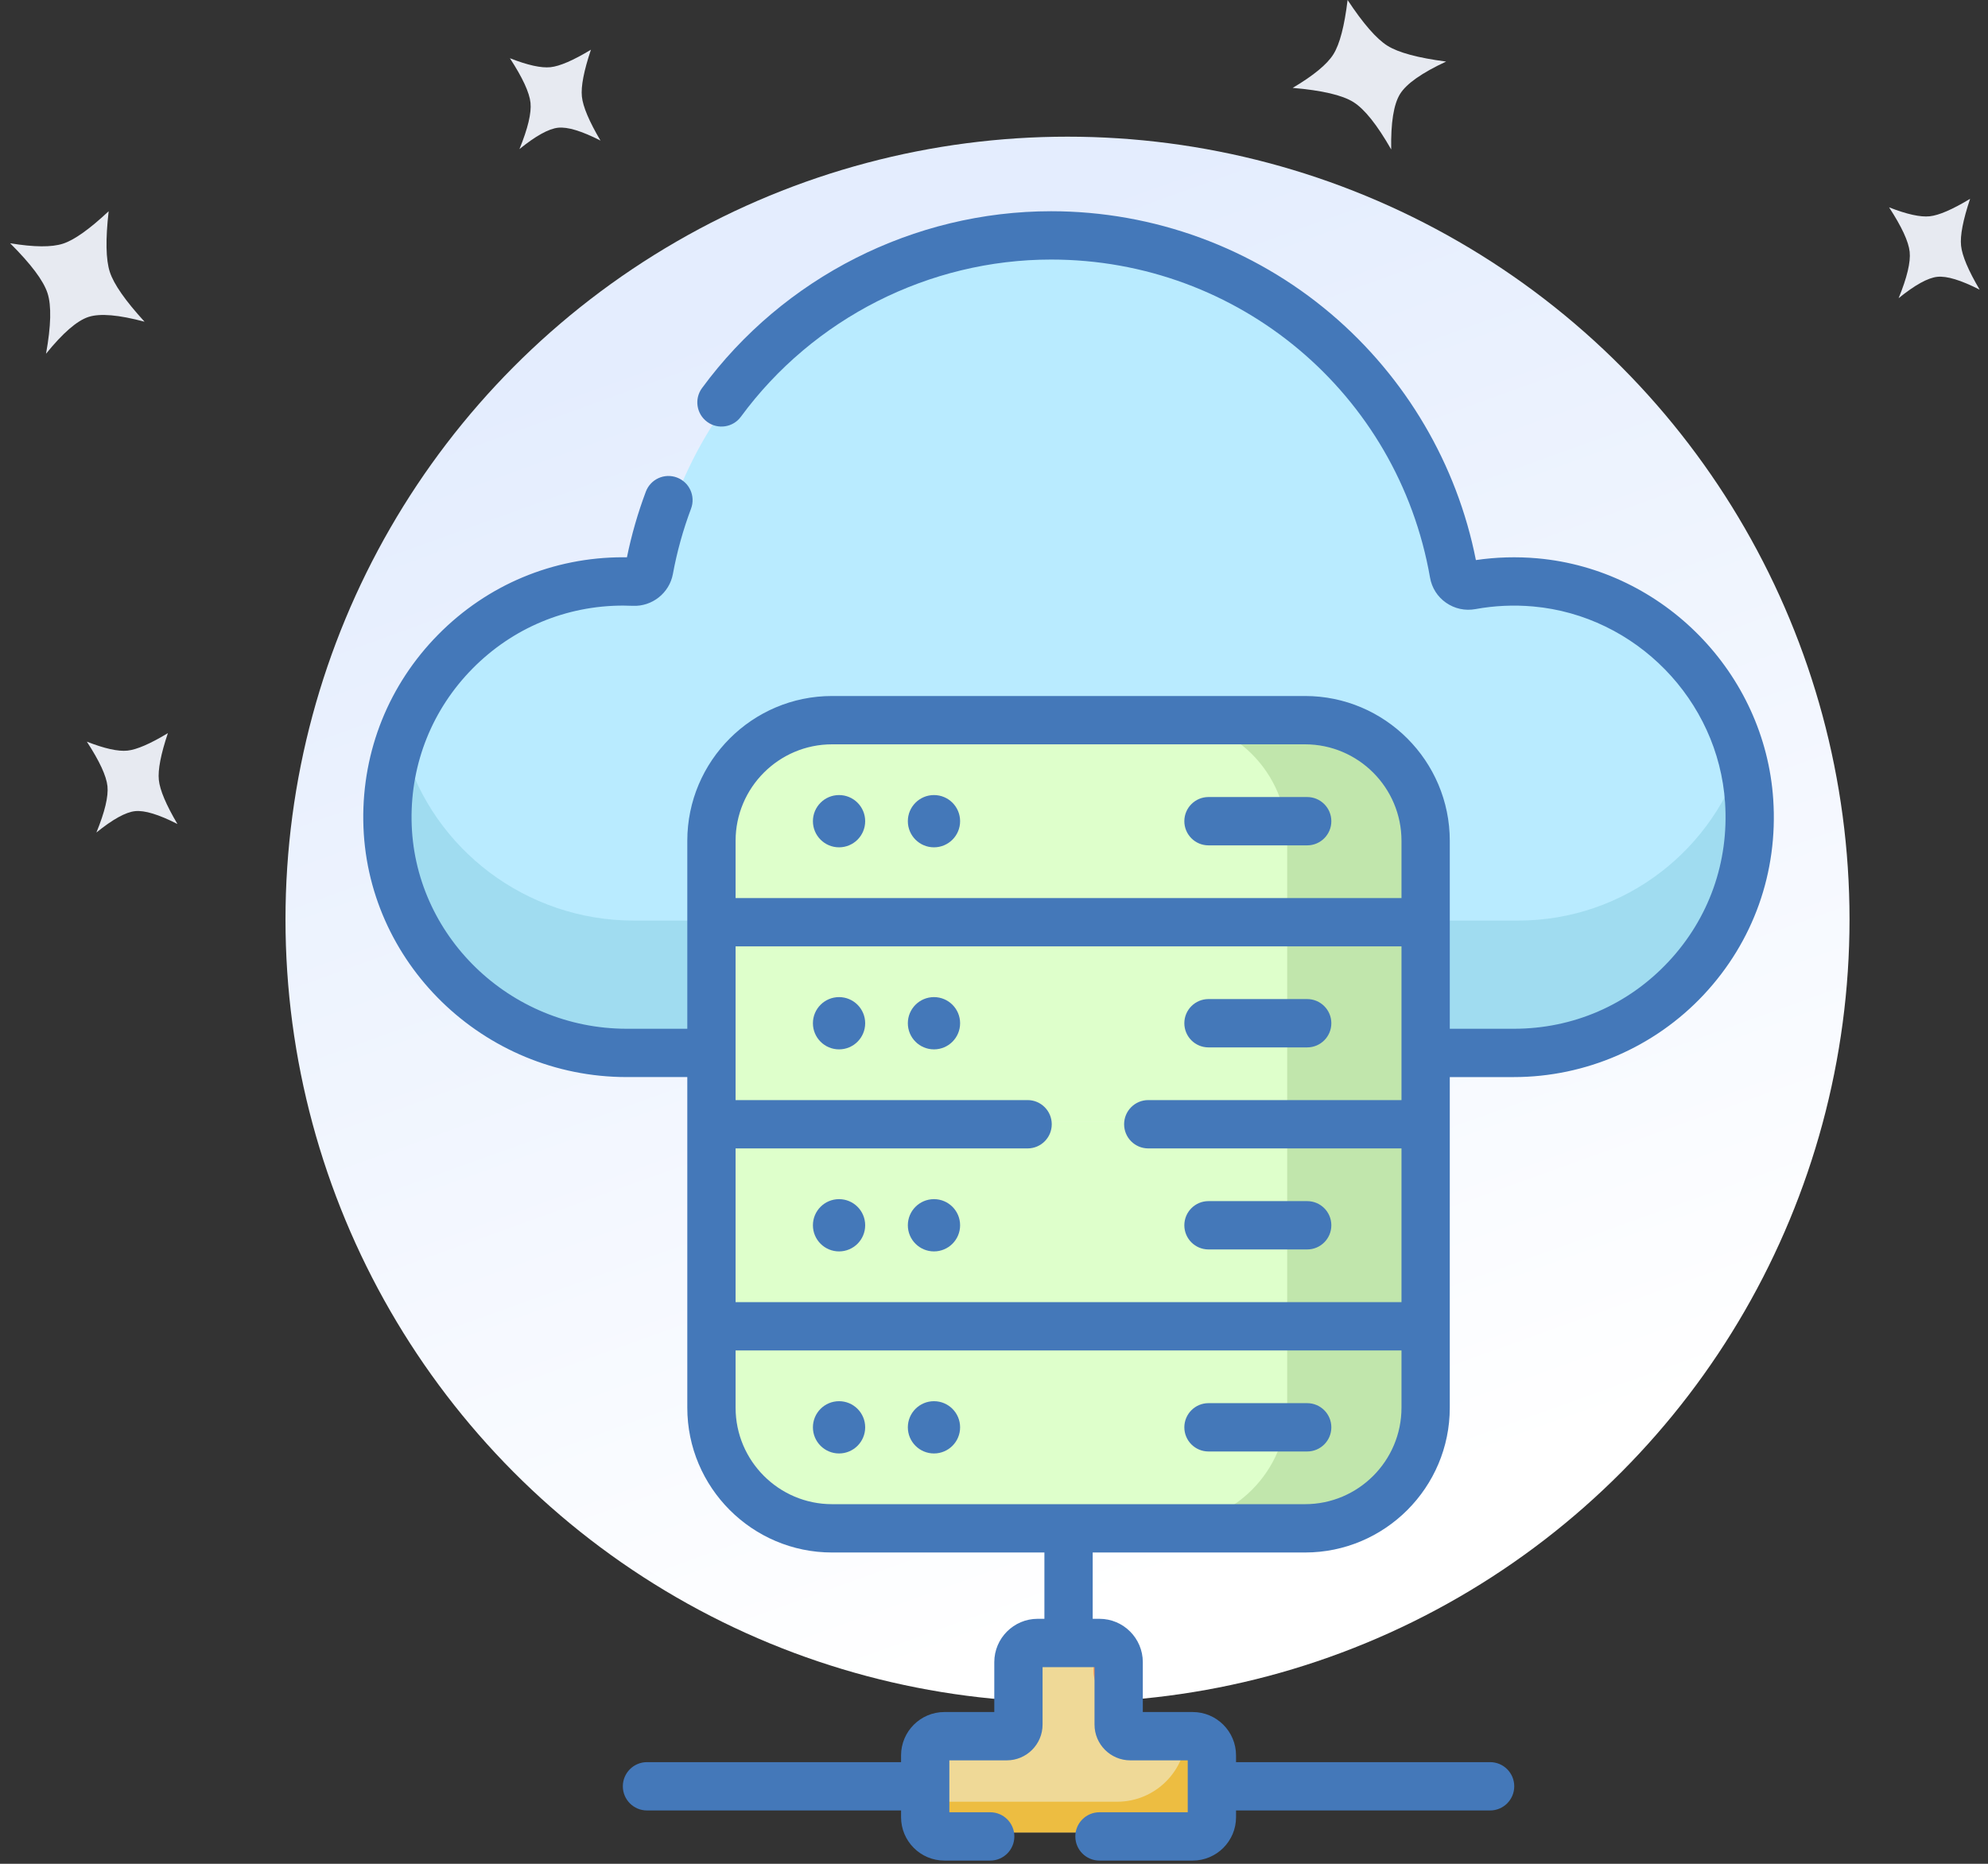 <?xml version="1.0" encoding="UTF-8"?>
<svg width="160px" height="150px" viewBox="0 0 160 150" version="1.1" xmlns="http://www.w3.org/2000/svg" xmlns:xlink="http://www.w3.org/1999/xlink">
    <rect x="0" y="0" width="160" height="150" fill="#333333" stroke="none"/>
    <!-- Generator: Sketch 51.3 (57544) - http://www.bohemiancoding.com/sketch -->
    <title>Archive Image</title>
    <desc>Created with Sketch.</desc>
    <defs>
        <linearGradient x1="54.674%" y1="92.86%" x2="25.83%" y2="12.717%" id="linearGradient-1">
            <stop stop-color="#FFFFFF" offset="0%"></stop>
            <stop stop-color="#E4EDFE" offset="100%"></stop>
        </linearGradient>
    </defs>
    <g id="Page-1" stroke="none" stroke-width="1" fill="none" fill-rule="evenodd">
        <g id="CubeSat-Illustration" transform="translate(-222, -1890)">
            <g id="Processing-Pipelines" transform="translate(183, 1836)">
                <g id="Archive-Image" transform="translate(39, 54)">
                    <ellipse id="Oval-12" fill="url(#linearGradient-1)" fill-rule="nonzero" cx="85.916" cy="74" rx="62.939" ry="63"></ellipse>
                    <path d="M105.538,1.844 C107.615,2.792 109.174,3.266 110.213,3.266 C111.252,3.266 112.81,2.792 114.888,1.844 C113.714,3.651 113.127,5.041 113.127,6.014 C113.127,6.987 113.714,8.377 114.888,10.184 C112.876,9.103 111.342,8.563 110.287,8.563 C109.231,8.563 107.648,9.103 105.538,10.184 C106.435,8.451 106.884,7.106 106.884,6.149 C106.884,5.192 106.435,3.757 105.538,1.844 Z" id="Rectangle-4" fill="#E7EAF1" fill-rule="nonzero" transform="translate(110.213, 6.014) rotate(32) translate(-110.213, -6.014) "></path>
                    <path d="M6.959,59.723 C8.593,60.469 9.819,60.841 10.635,60.841 C11.452,60.841 12.678,60.469 14.312,59.723 C13.389,61.144 12.927,62.237 12.927,63.002 C12.927,63.767 13.389,64.86 14.312,66.281 C12.729,65.431 11.523,65.006 10.694,65.006 C9.864,65.006 8.619,65.431 6.959,66.281 C7.665,64.918 8.018,63.861 8.018,63.108 C8.018,62.356 7.665,61.228 6.959,59.723 Z" id="Rectangle-4" fill="#E7EAF1" fill-rule="nonzero" transform="translate(10.635, 63.002) rotate(84) translate(-10.635, -63.002) "></path>
                    <path d="M152.007,16.72 C153.641,17.465 154.867,17.838 155.683,17.838 C156.5,17.838 157.726,17.465 159.36,16.72 C158.437,18.141 157.975,19.234 157.975,19.999 C157.975,20.763 158.437,21.857 159.36,23.278 C157.777,22.428 156.571,22.003 155.742,22.003 C154.912,22.003 153.667,22.428 152.007,23.278 C152.713,21.915 153.066,20.857 153.066,20.105 C153.066,19.352 152.713,18.224 152.007,16.72 Z" id="Rectangle-4" fill="#E7EAF1" fill-rule="nonzero" transform="translate(155.683, 19.999) rotate(84) translate(-155.683, -19.999) "></path>
                    <path d="M41.007,4.72 C42.641,5.465 43.867,5.838 44.683,5.838 C45.5,5.838 46.726,5.465 48.36,4.72 C47.437,6.141 46.975,7.234 46.975,7.999 C46.975,8.763 47.437,9.857 48.36,11.278 C46.777,10.428 45.571,10.003 44.742,10.003 C43.912,10.003 42.667,10.428 41.007,11.278 C41.713,9.915 42.066,8.857 42.066,8.105 C42.066,7.352 41.713,6.224 41.007,4.72 Z" id="Rectangle-4" fill="#E7EAF1" fill-rule="nonzero" transform="translate(44.683, 7.999) rotate(84) translate(-44.683, -7.999) "></path>
                    <path d="M1.549,18.565 C3.627,19.513 5.186,19.987 6.225,19.987 C7.263,19.987 8.822,19.513 10.9,18.565 C9.726,20.372 9.139,21.762 9.139,22.735 C9.139,23.708 9.726,25.098 10.9,26.905 C8.888,25.824 7.354,25.283 6.299,25.283 C5.243,25.283 3.66,25.824 1.549,26.905 C2.447,25.172 2.896,23.827 2.896,22.87 C2.896,21.913 2.447,20.478 1.549,18.565 Z" id="Rectangle-4" fill="#E7EAF1" fill-rule="nonzero" transform="translate(6.225, 22.735) rotate(72) translate(-6.225, -22.735) "></path>
                    <g id="Group-8" transform="translate(29, 17)">
                        <g id="cloud-computing">
                            <g id="Group" transform="translate(2.714, 1.81)">
                                <path d="M92.176,27.987 C90.406,27.829 88.681,27.919 87.032,28.223 C86.379,28.343 85.752,27.922 85.639,27.268 C82.952,11.85 69.515,0.129 53.341,0.129 C37.271,0.129 23.901,11.701 21.096,26.972 C20.989,27.553 20.467,27.957 19.878,27.93 C19.592,27.917 19.304,27.91 19.015,27.91 C8.488,27.91 -0.029,36.52 0.107,47.087 C0.242,57.487 8.905,65.76 19.297,65.76 L90.46,65.76 C101.332,65.76 110.062,56.577 109.326,45.538 C108.711,36.317 101.373,28.809 92.176,27.987 Z" id="Path" fill="#B9EBFF"></path>
                                <path d="M108.629,41.593 C106.358,49.496 99.086,55.279 90.46,55.279 L19.297,55.279 C10.627,55.279 3.166,49.519 0.851,41.571 C0.346,43.32 0.083,45.17 0.108,47.087 C0.242,57.487 8.905,65.761 19.297,65.761 L90.46,65.761 C101.332,65.761 110.062,56.577 109.326,45.538 C109.235,44.18 108.996,42.861 108.629,41.593 Z" id="Path" fill="#A0DCF0"></path>
                                <g transform="translate(26.078, 38.792)">
                                    <path d="M57.301,16.476 L0.018,16.476 L0.018,9.944 C0.018,4.593 4.349,0.255 9.691,0.255 L47.628,0.255 C52.97,0.255 57.301,4.593 57.301,9.944 L57.301,16.476 Z" id="Path" fill="#DEFFCB"></path>
                                    <rect id="Rectangle" fill="#DEFFCB" x="0.018" y="16.476" width="57.282" height="16.22"></rect>
                                    <rect id="Rectangle" fill="#DEFFCB" x="0.018" y="32.696" width="57.282" height="16.22"></rect>
                                    <path d="M47.628,65.136 L9.691,65.136 C4.349,65.136 0.018,60.798 0.018,55.448 L0.018,48.916 L57.3,48.916 L57.3,55.448 C57.301,60.798 52.97,65.136 47.628,65.136 Z" id="Path" fill="#DEFFCB"></path>
                                    <path d="M57.299,9.94 L57.299,16.476 L45.803,16.476 L45.803,9.94 C45.803,4.59 41.472,0.255 36.127,0.255 L47.623,0.255 C52.968,0.256 57.299,4.59 57.299,9.94 Z" id="Path" fill="#C1E6AC"></path>
                                    <rect id="Rectangle" fill="#C1E6AC" x="45.803" y="16.476" width="11.496" height="16.218"></rect>
                                    <rect id="Rectangle" fill="#C1E6AC" x="45.803" y="32.695" width="11.496" height="16.221"></rect>
                                    <path d="M57.299,48.916 L57.299,55.452 C57.299,60.799 52.968,65.137 47.623,65.137 L36.127,65.137 C41.472,65.137 45.803,60.799 45.803,55.452 L45.803,48.916 L57.299,48.916 Z" id="Path" fill="#C1E6AC"></path>
                                </g>
                                <path d="M64.694,120.614 L59.69,120.614 C59.175,120.614 58.757,120.197 58.757,119.681 L58.757,114.672 C58.757,113.821 58.068,113.131 57.217,113.131 L52.258,113.131 C51.407,113.131 50.717,113.821 50.717,114.672 L50.717,119.681 C50.717,120.196 50.3,120.614 49.785,120.614 L44.78,120.614 C43.93,120.614 43.24,121.304 43.24,122.156 L43.24,127.119 C43.24,127.97 43.93,128.661 44.78,128.661 L52.258,128.661 L57.217,128.661 L64.694,128.661 C65.545,128.661 66.234,127.97 66.234,127.119 L66.234,122.156 C66.235,121.305 65.545,120.614 64.694,120.614 Z" id="Path" fill="#EFD997"></path>
                                <g transform="translate(43.119, 113.015)" id="Path">
                                    <path d="M13.174,2.666 C13.174,4.028 14.277,5.133 15.638,5.133 L15.638,1.658 C15.638,0.806 14.949,0.116 14.098,0.116 L13.174,0.116 L13.174,2.666 Z" fill="#FF9650"></path>
                                    <path d="M21.575,7.6 L20.651,7.6 C20.651,10.681 18.155,13.179 15.076,13.179 L11.633,13.179 L6.674,13.179 L0.121,13.179 L0.121,14.105 C0.121,14.956 0.811,15.646 1.662,15.646 L9.139,15.646 L14.098,15.646 L21.575,15.646 C22.426,15.646 23.115,14.956 23.115,14.105 L23.115,9.141 C23.116,8.29 22.426,7.6 21.575,7.6 Z" fill="#EDBD41"></path>
                                </g>
                            </g>
                            <g id="Group" fill="#4478B9">
                                <path d="M113.715,47.336 C113.038,37.181 104.88,28.841 94.74,27.935 C93.081,27.788 91.417,27.835 89.784,28.075 C88.267,20.385 84.15,13.375 78.134,8.269 C71.853,2.936 63.849,0 55.598,0 C44.551,0 34.047,5.321 27.5,14.234 C26.864,15.099 27.05,16.316 27.915,16.952 C28.78,17.588 29.996,17.402 30.631,16.537 C36.449,8.617 45.782,3.889 55.598,3.889 C70.68,3.889 83.505,14.654 86.093,29.485 C86.237,30.31 86.693,31.028 87.38,31.507 C88.074,31.991 88.917,32.174 89.754,32.02 C91.277,31.742 92.838,31.67 94.395,31.809 C102.648,32.546 109.287,39.333 109.838,47.595 C110.156,52.37 108.541,56.914 105.291,60.391 C102.033,63.876 97.613,65.795 92.845,65.795 L87.683,65.795 L87.683,57.221 L87.683,50.672 C87.683,44.244 82.457,39.015 76.033,39.015 L37.966,39.015 C31.542,39.015 26.316,44.244 26.316,50.672 L26.316,57.22 L26.316,65.795 L21.437,65.795 C12.01,65.795 4.244,58.258 4.124,48.993 C4.065,44.402 5.806,40.076 9.028,36.81 C12.254,33.54 16.56,31.738 21.155,31.738 C21.396,31.738 21.651,31.744 21.935,31.757 C23.483,31.824 24.868,30.731 25.154,29.207 C25.483,27.414 25.976,25.641 26.617,23.937 C26.995,22.932 26.488,21.811 25.484,21.432 C24.479,21.053 23.359,21.561 22.98,22.566 C22.335,24.281 21.823,26.058 21.458,27.852 C21.355,27.85 21.254,27.849 21.155,27.849 C15.513,27.849 10.224,30.061 6.262,34.078 C2.304,38.09 0.165,43.404 0.238,49.043 C0.385,60.424 9.895,69.683 21.437,69.683 L26.316,69.683 L26.316,73.481 L26.316,89.741 L26.316,96.289 C26.316,102.717 31.542,107.946 37.966,107.946 L55.057,107.946 L55.057,113.283 L54.511,113.283 C52.588,113.283 51.023,114.848 51.023,116.773 L51.023,120.785 L47.008,120.785 C45.084,120.785 43.52,122.351 43.52,124.275 L43.52,124.818 L23.072,124.818 C21.998,124.818 21.128,125.688 21.128,126.762 C21.128,127.837 21.998,128.707 23.072,128.707 L43.52,128.707 L43.52,129.251 C43.52,131.176 45.084,132.741 47.008,132.741 L50.695,132.741 C51.768,132.741 52.638,131.871 52.638,130.797 C52.638,129.722 51.768,128.852 50.695,128.852 L47.406,128.852 L47.406,124.674 L52.03,124.674 C53.618,124.674 54.909,123.383 54.909,121.795 L54.909,117.172 L59.09,117.172 L59.09,121.795 C59.09,123.383 60.382,124.674 61.969,124.674 L66.593,124.674 L66.593,128.852 L59.488,128.852 C58.414,128.852 57.545,129.722 57.545,130.796 C57.545,131.87 58.414,132.741 59.488,132.741 L66.991,132.741 C68.915,132.741 70.48,131.175 70.48,129.251 L70.48,128.707 L90.928,128.707 C92.001,128.707 92.871,127.836 92.871,126.762 C92.871,125.688 92.001,124.818 90.928,124.818 L70.48,124.818 L70.48,124.275 C70.48,122.35 68.915,120.785 66.991,120.785 L62.977,120.785 L62.977,116.773 C62.977,114.848 61.412,113.283 59.488,113.283 L58.943,113.283 L58.943,107.946 L76.033,107.946 C82.457,107.946 87.683,102.717 87.683,96.289 L87.683,89.741 L87.683,73.481 L87.683,69.684 L92.845,69.684 C98.615,69.684 104.186,67.265 108.129,63.048 C112.122,58.776 114.106,53.196 113.715,47.336 Z M30.202,75.425 L53.705,75.425 C54.778,75.425 55.648,74.555 55.648,73.481 C55.648,72.407 54.778,71.536 53.705,71.536 L30.202,71.536 L30.202,59.165 L83.796,59.165 L83.796,71.536 L63.415,71.536 C62.341,71.536 61.472,72.407 61.472,73.481 C61.472,74.555 62.341,75.425 63.415,75.425 L83.796,75.425 L83.796,87.797 L30.202,87.797 M30.202,50.672 C30.202,46.389 33.685,42.904 37.966,42.904 L76.033,42.904 C80.314,42.904 83.796,46.389 83.796,50.672 L83.796,55.276 L30.202,55.276 L30.202,50.672 Z M83.796,96.289 C83.796,100.572 80.314,104.057 76.033,104.057 L37.966,104.057 C33.685,104.057 30.202,100.573 30.202,96.289 L30.202,91.686 L83.796,91.686 L83.796,96.289 Z" id="Shape" fill-rule="nonzero"></path>
                                <ellipse id="Oval" cx="38.529" cy="49.09" rx="2.103" ry="2.103"></ellipse>
                                <ellipse id="Oval" cx="46.169" cy="49.09" rx="2.103" ry="2.103"></ellipse>
                                <ellipse id="Oval" cx="38.529" cy="65.351" rx="2.103" ry="2.103"></ellipse>
                                <ellipse id="Oval" cx="46.169" cy="65.351" rx="2.103" ry="2.103"></ellipse>
                                <ellipse id="Oval" cx="38.529" cy="81.611" rx="2.103" ry="2.103"></ellipse>
                                <ellipse id="Oval" cx="46.169" cy="81.611" rx="2.103" ry="2.103"></ellipse>
                                <ellipse id="Oval" cx="38.529" cy="97.872" rx="2.103" ry="2.103"></ellipse>
                                <ellipse id="Oval" cx="46.169" cy="97.872" rx="2.103" ry="2.103"></ellipse>
                                <path d="M76.206,47.146 L68.262,47.146 C67.188,47.146 66.319,48.016 66.319,49.09 C66.319,50.164 67.188,51.035 68.262,51.035 L76.206,51.035 C77.28,51.035 78.15,50.164 78.15,49.09 C78.15,48.016 77.28,47.146 76.206,47.146 Z" id="Path"></path>
                                <path d="M68.262,67.295 L76.206,67.295 C77.28,67.295 78.15,66.425 78.15,65.35 C78.15,64.276 77.28,63.406 76.206,63.406 L68.262,63.406 C67.188,63.406 66.319,64.276 66.319,65.35 C66.319,66.425 67.188,67.295 68.262,67.295 Z" id="Path"></path>
                                <path d="M76.206,79.667 L68.262,79.667 C67.188,79.667 66.319,80.537 66.319,81.611 C66.319,82.685 67.188,83.556 68.262,83.556 L76.206,83.556 C77.28,83.556 78.15,82.685 78.15,81.611 C78.15,80.537 77.28,79.667 76.206,79.667 Z" id="Path"></path>
                                <path d="M68.262,99.816 L76.206,99.816 C77.28,99.816 78.15,98.946 78.15,97.872 C78.15,96.798 77.28,95.927 76.206,95.927 L68.262,95.927 C67.188,95.927 66.319,96.798 66.319,97.872 C66.319,98.946 67.188,99.816 68.262,99.816 Z" id="Path"></path>
                            </g>
                        </g>
                    </g>
                </g>
            </g>
        </g>
    </g>
</svg>
